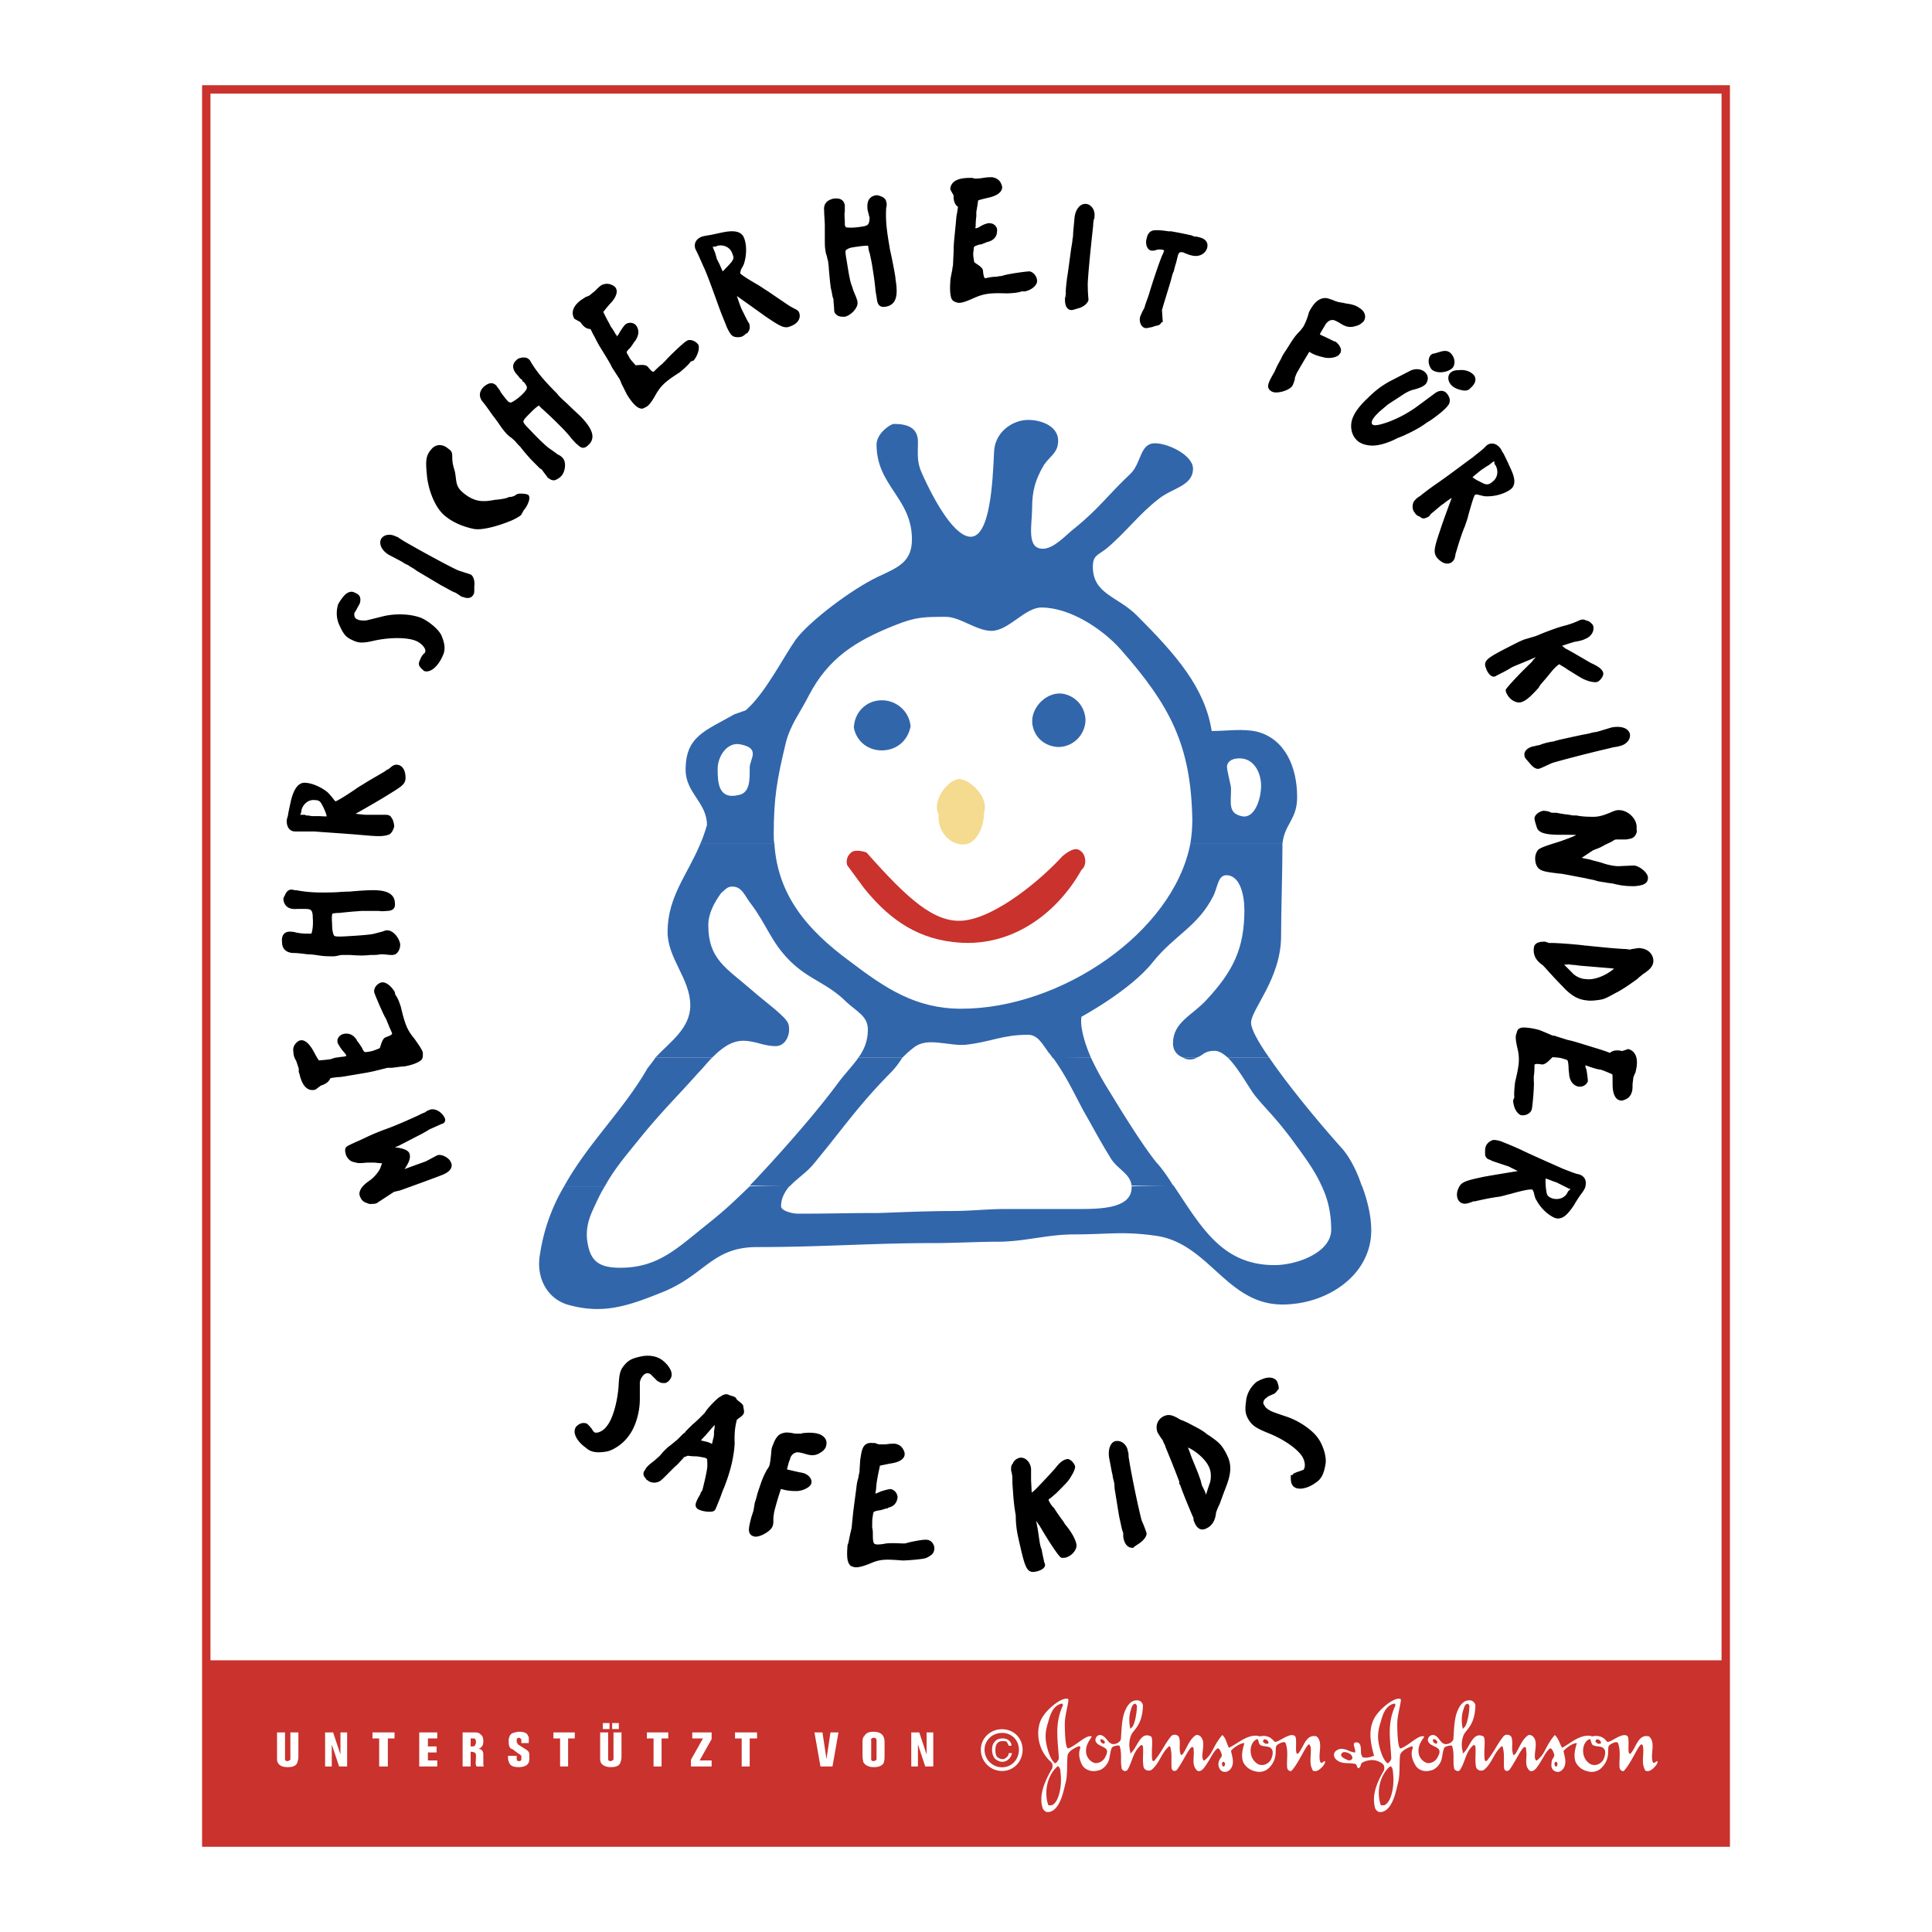 <svg xmlns="http://www.w3.org/2000/svg" width="2500" height="2500" viewBox="0 0 192.756 192.756"><path fill-rule="evenodd" clip-rule="evenodd" fill="#fff" d="M0 0h192.756v192.756H0V0z"/><path d="M20.579 8.504h152.017V184.252H20.161V8.504h.418zm151.179.837H20.998v174.075h150.76V9.341z" fill="#c9322d"/><path fill-rule="evenodd" clip-rule="evenodd" fill="#c9322d" d="M20.779 165.65h151.399v18.25H20.779v-18.25z"/><path d="M28.438 172.844h-.799v2.465c0 .199 0 .398.067.531.133.268.399.467.999.467.732 0 .932-.266.999-.6.066-.199.066-.398.066-.398v-2.465h-.799v2.598c0 .066 0 .199-.133.199-.066.066-.133.066-.133.066-.067 0-.2 0-.267-.133v-2.73zM33.967 172.844v2.197l-.733-2.197h-.799v3.396h.666v-2.197l.733 2.197h.799v-3.396h-.666zM37.164 172.844v.599h.666v2.797h.866v-2.797h.666v-.599h-2.198zM43.625 172.844h-1.798v3.396h1.798v-.599h-.933v-.799h.866v-.6h-.866v-.799h.933v-.599zM46.156 172.844v3.396h.8v-1.465c.133 0 .266 0 .333.066.133 0 .2.133.2.334 0 .465-.067.732 0 .932 0 .066.067.133.067.133h.732c-.067-.066-.067-.133-.067-.332v-.732c0-.268 0-.4-.133-.533-.066-.135-.266-.135-.333-.201.133 0 .2-.066.266-.133.133-.133.2-.266.2-.6 0-.266-.066-.533-.266-.666-.2-.199-.399-.199-.666-.199h-1.133zm.8.599h.266c.067 0 .133 0 .2.066 0 .066.067.133.067.266 0 .066 0 .201-.067.268 0 .133-.133.199-.266.199h-.2v-.799zM52.75 173.908c0-.266.066-.531-.067-.732-.066-.133-.133-.266-.4-.332-.2-.066-.333-.066-.466-.066-.2 0-.467.066-.667.133-.333.133-.333.467-.399.6v.266c0 .334.066.533.199.666.133.066.2.066.267.135l.533.398c.133.066.2.133.267.201v.266c0 .133 0 .266-.267.266-.2 0-.2-.199-.2-.266v-.266h-.866v.199c0 .199.067.398.133.533.133.266.399.398.932.398.466 0 .733-.133.866-.266.2-.201.2-.467.2-.666 0-.4 0-.533-.133-.666s-.266-.201-.266-.201l-.733-.465c0-.066-.067-.066-.067-.135-.066-.066-.066-.133-.066-.199 0-.133 0-.266.066-.266.067-.066.133-.066.133-.066.133 0 .2.066.267.199v.332h.734zM55.215 172.844v.599h.666v2.797h.799v-2.797h.666v-.599h-2.131zM61.076 172.51h.666v-.6h-.666v.6zm-.932 0h.667v-.6h-.667v.6zm.532.334h-.799v2.465c0 .199 0 .398.066.531.133.268.466.467.999.467.733 0 .933-.266.999-.6.066-.199.066-.398.066-.398v-2.465h-.799v2.598c0 .066 0 .199-.133.199-.067.066-.133.066-.133.066-.066 0-.2 0-.267-.133v-2.73h.001zM64.54 172.844v.599h.666v2.797h.799v-2.797h.666v-.599H64.54zM69.069 172.844v.599h1.066l-1.199 2.131v.666H71v-.599h-1.198L71 173.51v-.666h-1.931zM73.332 172.844v.599h.666v2.797h.799v-2.797h.733v-.599h-2.198zM82.057 172.844h-.799l.599 3.396h1.2l.599-3.396h-.799l-.4 2.664-.4-2.664zM88.252 173.908c0-.199 0-.398-.067-.531a.699.699 0 0 0-.2-.334c-.2-.199-.533-.266-.799-.266-.399 0-.732.066-.932.398-.2.201-.2.4-.2.666v1.334c0 .332.066.465.066.598.066.135.2.268.2.268.267.199.533.266.866.266.533 0 .733-.133.933-.332.133-.268.133-.533.133-.799v-1.268zm-.799 1.467c0 .133 0 .266-.133.266-.067.066-.133.066-.133.066-.333 0-.267-.199-.267-.332v-1.732s-.066-.133.067-.199c.066-.066.133-.066.2-.066s.2 0 .267.199v1.798h-.001zM92.448 172.844v2.197l-.733-2.197h-.798v3.396h.666v-2.197l.732 2.197h.799v-3.396h-.666z" fill-rule="evenodd" clip-rule="evenodd" fill="#fff"/><path d="M97.859 174.576c0-.58.234-1.092.613-1.457a2.15 2.15 0 0 1 1.502-.594c.584 0 1.096.221 1.463.588s.588.879.588 1.463c0 .586-.225 1.117-.594 1.502a2.008 2.008 0 0 1-1.457.613c-.584 0-1.113-.238-1.496-.621s-.619-.912-.619-1.494zm.87-1.191c-.309.299-.5.715-.5 1.191 0 .48.195.918.512 1.234s.752.512 1.234.512c.477 0 .893-.191 1.191-.5.305-.316.49-.758.49-1.246 0-.482-.18-.904-.48-1.203a1.676 1.676 0 0 0-1.201-.479c-.489.001-.93.184-1.246.491z" fill="#fff"/><path d="M100.641 173.643a.61.61 0 0 1 .268.533h-.268c-.066-.199-.133-.268-.199-.4-.133-.066-.268-.066-.4-.066-.266 0-.398.066-.533.199-.133.135-.199.4-.199.734 0 .266.066.465.133.6a.85.85 0 0 0 .6.266c.201 0 .334-.133.467-.266a.514.514 0 0 0 .133-.334h.334c-.066.199-.135.4-.268.533-.199.199-.398.332-.732.332-.266 0-.467-.133-.666-.266-.199-.199-.332-.533-.332-.932 0-.334.066-.6.266-.801.199-.266.467-.332.799-.332.265 0 .464.067.597.2zM139.539 177.639c-.199.799-.332 1.533-.666 2.199-.266.533-.732 1.064-1.332.932a.793.793 0 0 1-.332-.332c-.4-1.334.199-2.664.865-3.797.066-.268.066-.467-.133-.666-.6-.467-1.332-.467-1.998-.135-.201.068-.133.4-.334.533-.066.066-.066.066-.133 0-.133-.066-.066-.398-.332-.398-.6-.135-1.268.066-1.799-.4-.268-.199-.4-.666 0-.932.199-.135.398-.201.732-.135.398.068.732.334 1.133.334.066-.4-.467-1.066.199-1 .467.066.332.801.4 1.199.066.066.066.201.133.268.398.133.732 0 1.131-.133 0 0 .068-.068 0-.068-.332-1.199-.598-2.531.068-3.729.531-.934 2.064-2.133 2.598-1.865.133.133-.334 1.531-.334 2.465 0 .998.066 2.463.334 2.463.799-.266 1.797-1.398 2.33-1.199.133.068-.666.666-.533 1.666.068.467.467.932.934 1 .398 0 .732-.201.932-.533.133-.268.334-.6.133-.867-.332-.332-.865-.332-1.064-.799a.507.507 0 0 1 .6-.6c.465.133.6.732.998.867.334.133.867-.135.934-.467.066-.865.066-1.6.266-2.398.199-.666.6-1.531 1.398-1.465.268 0 .533.266.533.533-.066 2.064-.998 2.396-1.199 2.996-.199.533-.199 1.066-.066 1.6 0 .066 0 .199.066.133.666-.6.934-2.197 1.998-1.666.268.201 0 1.6.135 2.332.066.266.266.066.332-.066.6-.732.934-1.531 1.533-2.266.199-.266.664-.199.799.068.199.598-.066 1.197.199 1.797.066 0 .133-.066.199-.133.4-.6.6-1.332 1.199-1.799.133-.133.334-.066.467 0 .6.467.266 1.332.266 2.066 0 .133.066.465.201.398.865-.666.799-1.332 1.73-2.465 0 0 .066-.133.135 0 .332.334.465.934.664 1.199.867-.467 1.666-1.266 2.732-1.199.133 0 .199.066.266.066.533-.133 1.133 0 1.465.533h.201c.533-.199 1.332-.865 1.797-.6.334.135 0 1.666.268 1.799 0 0 .133 0 .133-.066.533-.6.732-1.932 1.799-1.666.732.6.066 1.865.4 2.598.133.135.332-.133.398-.133.268.066-.398.934-.865 1-.133 0-.334 0-.334-.133-.398-.734-.066-1.533-.199-2.332 0-.066-.066-.199-.133-.199-.268-.066-1 1.797-1.732 2.598-.066.133-.4.066-.467-.268-.066-.799.135-1.598-.133-2.396-.066-.4-.865.066-.932.199-.201.332.199 1.266-.732 2.197a1.37 1.37 0 0 1-1.133.4c-.6-.066-1.199-.4-1.465-1-.201-.598-.068-1.197.133-1.865-.533 0-1.332.734-1.332.801.066.398.332 1.064.066 1.598-.133.268-.4.533-.732.467-.4-.066-.6-.4-.533-.799 0-.6.332-.6.266-.934-.066-.266-.266-.666-.398-.6-.4.201-.801 1.199-1.266 1.799-.201.334-.6.666-.867.334-.465-.533-.133-1.266-.266-1.932 0-.135 0-.334-.133-.334-.268-.066-.934 1.465-1.533 2.266-.199.199-.465.133-.531-.135-.066-.732.066-1.398-.135-2.131 0-.066-.133-.133-.199 0-.732.666-.865 1.6-1.666 2.266-.199.133-.664.133-.799-.268-.133-.666 0-1.398-.066-2.064-.066-.133-.133-.199-.266-.066-.732.666-.732 1.598-1.266 2.398-.133.266-.6.066-.6-.201-.133-.732.066-1.398-.201-2.197 0-.066-.732 0-.799.266-.199.533-.133 1-.398 1.467-.201.332-.533.666-.934.732-.666.199-1.332-.066-1.598-.666-.268-.467-.4-1-.201-1.533.068-.133-.066-.266-.133-.199-.533.199-1.133.533-1.133 1-.067.865 0 1.598-.133 2.397zm18.916-1.799c.4.4 1.066.334 1.467-.199.133-.199.398-.932.066-1.199-.199-.266-.666-.133-1.066-.332-.199-.133-.199-.666-.332-.6-.799.332-.867 1.732-.135 2.33zm1-1.863c.133 0 .334 0 .266-.135 0-.199-.332-.398-.465-.266-.201.199.066.332.199.401zm-20.648 1.464c-.066-1.732-.467-3.396.4-5.262.066-.066-.066-.268-.133-.201-.867.201-1.133 1.133-1.332 1.865-.268.801-.334 1.533-.135 2.332.135.6.4 1.398.801 1.732.133.068.399-.333.399-.466zm-.067 3.864c.334-.934.334-1.865.199-2.799-.066-.133-.133-.332-.266-.266-1.066.934-1.332 2.598-.932 3.797 0 .133.266.066.398.066.336-.199.468-.466.601-.798zm4.53-5.328c.066 0 .133-.068.133-.201-.066-.133-.133-.199-.332-.266-.133 0-.133.199-.066.266.065.132.132.132.265.201zm2.863-1.666c.268-.332.467-1.465.467-2.064 0-.066-.066-.268-.199-.268-.268.068-.334.4-.4.6-.199.6-.199 1.266-.066 1.865-.001.132.198-.2.198-.133zm9.26 3.664c0-.066-.066-.201-.199-.201-.135.066-.135.334 0 .467.132.066.199-.134.199-.266zm-20.715-1c-.268-.133-.732-.332-.867.066-.066.201.268.4.467.467.199.133.467.199.6 0 .132-.133-.001-.401-.2-.533zM104.838 175.773c-1.4-1.266-1.533-3.264-.867-4.395.533-.934 2.064-2.133 2.598-1.865.133.133-.332 1.531-.332 2.465 0 .998.066 2.463.332 2.463.801-.266 1.799-1.398 2.332-1.199.133.068-.666.666-.533 1.666.066.467.467.932.934 1 .398 0 .732-.201.932-.533.133-.268.334-.6.133-.867-.332-.332-.865-.332-1.064-.799-.068-.332.199-.666.531-.6.533.133.666.732 1.066.867.334.133.865-.135.932-.467.068-.865.068-1.6.268-2.398.199-.666.6-1.531 1.398-1.465.266 0 .533.266.533.533-.066 2.064-1 2.396-1.199 2.996-.199.533-.199 1.066-.066 1.6 0 .066 0 .199.066.133.666-.6.932-2.197 1.998-1.666.266.201 0 1.6.133 2.332.066.266.268.066.334-.066.6-.732.932-1.531 1.531-2.266.201-.266.666-.199.799.068.201.598-.066 1.197.201 1.797.066 0 .133-.066.199-.133.4-.6.6-1.332 1.199-1.799.133-.133.332-.066.467 0 .598.467.266 1.332.266 2.066 0 .133.066.465.199.398.867-.666.801-1.332 1.732-2.465 0 0 .066-.133.133 0 .334.334.4.934.6 1.199.934-.467 1.732-1.266 2.797-1.199.066 0 .201.066.268.066.533-.133 1.066 0 1.465.533h.199c.533-.199 1.332-.865 1.799-.6.334.135 0 1.666.268 1.799 0 0 .133 0 .133-.066.533-.6.732-1.932 1.799-1.666.732.6.066 1.865.398 2.598.133.135.334-.133.4-.133.266.066-.4.934-.867 1-.133 0-.332 0-.332-.133-.4-.734-.066-1.533-.199-2.332-.066-.066-.066-.199-.133-.199-.268-.066-1 1.797-1.732 2.598-.066.133-.4.066-.467-.268-.066-.799.133-1.598-.133-2.396-.066-.4-.865.066-.934.199-.199.332.201 1.266-.732 2.197-.199.201-.6.467-1.133.4-.598-.066-1.197-.4-1.465-1-.199-.598-.066-1.197.135-1.865-.533 0-1.4.734-1.334.801.068.398.334 1.064.068 1.598-.135.268-.4.533-.801.467-.332-.066-.531-.4-.531-.799.066-.6.398-.6.332-.934-.066-.266-.266-.666-.4-.6-.398.201-.799 1.199-1.266 1.799-.199.334-.598.666-.865.334-.467-.533-.199-1.266-.266-1.932 0-.135 0-.334-.133-.334-.268-.066-.934 1.465-1.533 2.266-.199.199-.467.133-.533-.135-.066-.732.066-1.398-.133-2.131 0-.066-.133-.133-.199 0-.732.666-.867 1.6-1.666 2.266-.199.133-.666.133-.799-.268-.133-.666 0-1.398-.066-2.064-.066-.133-.133-.199-.268-.066-.732.666-.799 1.598-1.266 2.398-.199.266-.598.066-.598-.201-.135-.732.066-1.398-.201-2.197-.066-.066-.732 0-.799.266-.199.533-.133 1-.4 1.467-.199.332-.531.666-.932.732-.666.199-1.398-.066-1.666-.666-.199-.467-.332-1-.133-1.533a.146.146 0 0 0-.199-.199c-.467.199-1.066.533-1.066 1-.066.865 0 1.598-.133 2.396-.199.799-.334 1.533-.666 2.199-.266.533-.732 1.064-1.332.932a.81.81 0 0 1-.334-.332c-.465-1.334.268-2.865.934-3.998.064-.264.064-.463-.135-.665zm20.447.067c.4.4 1.066.334 1.467-.199.133-.199.398-.932.066-1.199-.201-.266-.666-.133-1.066-.332-.199-.133-.199-.666-.334-.6-.799.332-.865 1.732-.133 2.33zm1-1.863c.133 0 .332 0 .266-.135 0-.199-.332-.398-.467-.266-.199.199.068.332.201.401zm-20.648 1.464c-.066-1.732-.467-3.396.398-5.262.068-.066-.066-.268-.133-.201-.865.201-1.131 1.133-1.332 1.865-.266.801-.332 1.533-.133 2.332.133.6.4 1.398.799 1.732.135.068.401-.333.401-.466zm-.067 3.864c.332-.934.332-1.865.199-2.799-.066-.133-.133-.332-.266-.266-1.066.934-1.332 2.598-.934 3.797 0 .133.268.066.4.066.334-.199.469-.466.601-.798zm4.53-5.328c.066 0 .133-.068.133-.201-.066-.133-.199-.199-.334-.266-.133 0-.133.199-.066.266.065.132.134.132.267.201zm2.863-1.666c.268-.332.467-1.465.467-2.064 0-.066-.066-.268-.199-.268-.268.068-.334.4-.4.6-.199.6-.199 1.266-.066 1.865-.001.132.198-.2.198-.133zm9.26 3.664c0-.066-.068-.201-.201-.201-.133.066-.133.334 0 .467.132.066.201-.134.201-.266z" fill-rule="evenodd" clip-rule="evenodd" fill="#fff"/><path d="M66.005 135.943c-.467-.4-1.199-.533-1.932-.4-.933.201-1.199.334-1.599.799-.4.467-.467.801-.533 2.066-.133 1.598-.599 3.264-1.199 3.996-.466.666-1.266.932-1.599.666a1.452 1.452 0 0 1-.266-.334c-.133-.199-.267-.332-.4-.465-.067-.066-.2-.066-.267-.066-.2 0-.399.133-.533.266-.333.398.066 1.199.933 1.799.399.398.999.465 1.798.332.599-.066 1.598-.732 2.065-1.398.666-.799 1.132-2.264 1.132-3.598v-1.73c.067-.334.2-.6.4-.801a.753.753 0 0 1 1.066-.133l.599.6c.067.066.4.268.533.201.134.066.333-.068.467-.268.133-.199.133-.332.066-.6-.132-.332-.398-.666-.731-.932zM78.328 146.4c.133-.533.199-.732.266-.865.067-.4.4-.732.666-.801.2-.133.6-.066 1.266.135.466.133.799.133 1.199-.135.267-.133.467-.398.467-.531.133-.4-.067-.734-.6-.934a3.867 3.867 0 0 0-1.332-.066c-.2 0-.067 0-.267.066h-.466c-.133 0-.267 0-.533-.066-.467-.066-.6-.066-.799 0-.4.066-.666.467-.866 1.066a1.224 1.224 0 0 0-.134.465c-.066.801-.133 1.266-.199 1.533-.067.133-.134.332-.267.465-.4.734-.467.934-.933 2.332-.133.533-.2.732-.267.934l-.133.799-.2.6c-.333 1.266-.333 1.531.067 1.664.399.135 1.465-.465 1.598-.865.067-.133.067-.334.067-.6 0-.133 0-.266.067-.666 0-.133.399-1.598.732-2.531 0-.066.066-.133.267-.066.466.133.799.199 1.465.199.533 0 1.199-.332 1.266-.6.067-.266-.2-.6-.599-.732-.067 0-.2-.066-.333-.066-1.199-.266-1.398-.332-1.465-.332-.133 0-.133-.068-.066-.268l.066-.134zM87.053 144.203c-.599-.068-.799.199-.932 1.064l-.066.4c-.067.998-.067.998-.067 1.133 0 .133-.066.266-.133.732-.066.199-.133.398-.2 1.064-.267 2-.267 2-.333 2.598l-.133 1.332c-.066.201-.066.334-.133.533-.2 1-.2 1-.266 1.133-.067.799-.067 1.465.133 1.732.067.133.133.133.333.199.267.066.8-.066 1.599-.4.933-.398 1.532-.398 3.197-.266.466 0 2.198-.133 2.331-.266l.133-.068c.333-.199.4-.266.466-.531.066-.334-.2-.734-.533-.734-.2-.066-1.599.201-1.999.334-.133.066-.933 0-1.198 0-.4 0-.733 0-1 .066-.4.066-.6.066-.799.066-.466-.066-.6-.266-.6-1.131 0-.334 0-.533-.066-.734 0-.799 0-.865.066-1.266.066-.533.133-.598.799-.732.133 0 .333-.066.733-.199h.066l.066-.066c.467-.066.733-.334.8-.799a.64.64 0 0 0-.466-.6c-.133 0-.667.133-1 .266-.266.133-.466.199-.6.199-.133-.066-.2-.133-.133-.199v-.199c.066-.201.066-.6.133-1.066l.067-.398c.067-.4.267-1.266.267-1.334.066-.066.533-.133 1.132-.266.999-.133 1.465-.467 1.266-.932-.134-.334-.333-.533-.732-.6-.267 0-.4 0-.866.066h-.733c-.066 0-.2-.066-.4-.133h-.199v.002zM103.105 151.396c-.066-.4-.066-.533 0-.533 0-.066.133.066.199.266.066.133.066.201.268.467.066.133.066.066.133.199.066.135.199.268.266.4.934 1.598 1.799 2.863 1.998 2.998h.201c.531-.068 1.064-.666.998-1.066s-.398-1.066-.998-1.799c-.066-.066-.066-.066-.268-.398-.398-.533-.398-.533-.932-1.332a2.648 2.648 0 0 1-.6-.934c0-.133.066-.199.199-.332.066 0 .201-.135.666-.533 1.133-1.133 1.199-1.199 1.533-1.799.133-.199.266-.533.266-.666-.066-.199-.334-.533-.533-.533-.332.066-.6.266-1.064.865a66.275 66.275 0 0 1-1.932 2.066c-.268.266-.533.465-.666.465 0 0-.066-.066-.135-.066 0-.398-.066-1.332-.066-1.531v-1.066c-.066-.533-.465-.932-.865-.865-.199.066-.334.133-.467.332v.066c-.199.201-.199.268-.199.6.133.533.133.6.133 1.332.066.801.066 1.199.199 2.332l.135.865c0 .666.066 1.133.066 1.133.066.6.199 1.133.398 1.998.467 2.064.666 2.332 1.133 2.266s.865-.268.865-.467c0 0 0-.066-.066-.133-.066-.4-.199-.867-.266-1.332-.199-.467-.199-.801-.4-2.064l-.199-1.066v-.135zM112.297 153.262c.066.598.334.932.666.932.066-.066.066-.066.666-.467.334-.266.533-.531.533-.732-.066-.199-.199-.6-.467-1.199-.133-.398-.865-3.662-1.266-6.061 0-.133-.066-.199-.066-.666 0-.066-.066-.199-.066-.266-.066-.467-.467-.867-.932-.801-.4.066-.6.732-.467 1.465l.266 1.4c.068.199.068.398.135.666.066.199.133.531.133.932.398 2.465.398 2.465.467 2.865.133.531.199.998.332 1.398a.667.667 0 0 1 .066.266v.268zM117.893 147.865c.266.867 1.066 2.732 1.199 3.064.066.133.133.332.199.4 0 .066 0 .133.066.199-.066.066-.066.066 0 .199.199.533.467.732.799.6.533-.199.867-.666.934-1.398 0-.066.133-.467.398-1 .068-.199.334-.932.666-1.797.4-1.066.467-1.799.201-2.531-.133-.334-.4-.867-.666-1.199-.268-.334-.533-.533-1.199-1l-.133-.066c-.533-.467-1-.666-1.998-1.199-.334-.133-.4-.199-.668-.266-.732-.467-1.064-.533-1.398-.4-.531.201-.799.734-.6 1.332.135.201.135.268.533.801 0 .066.066.199.268.6v.066c.465 1.131.932 2.264 1.398 3.529v.066h.001zm.265-3.73v-.066c.066 0 .334.066.732.268.934.533 1.732 1.332 1.998 2.064.201.467.201 1.266 0 1.732l-.199.6c0 .066 0 .066-.066.199-.066.332-.199.6-.266.732v.066c-.068 0-.068 0-.068-.066-.066-.133-.066-.266-.066-.266-.066-.066-.133-.268-.266-.6-.066-.135-.133-.268-.266-.533l-.135-.533-.265-.732-.6-1.465-.266-.732-.267-.668zM125.484 138.074c-.465.4-.865 1-.932 1.732-.133.932-.066 1.266.268 1.799.332.465.598.666 1.73 1.131 1.533.6 2.932 1.533 3.531 2.398.398.6.465 1.398.066 1.732-.066 0-.199.066-.4.133a4.794 4.794 0 0 0-.533.199c-.066.066-.133.201-.199.201 0 .199 0 .465.133.664.268.4 1.199.268 1.998-.332.533-.332.732-.865.867-1.666.133-.6-.201-1.73-.666-2.396-.533-.801-1.865-1.732-3.131-2.133-1-.332-1.533-.531-1.6-.598-.266-.135-.533-.334-.666-.6-.266-.334-.133-.801.268-1.066 0-.066 0-.066.732-.4.133 0 .332-.332.398-.398 0-.133-.066-.334-.133-.533-.133-.199-.332-.268-.6-.268-.33.001-.797.202-1.131.401zM66.671 146.666l.533-.531c.266-.201.466-.467.666-.668.133-.133.2-.266.333-.332.133 0 .333-.133.4-.133.466.066.732.066.799.066h.133c.466.066.799.133.999.199.267.133.267.334.267 1 0 .332-.2 1.266-.466 2.33-.066.201-.066.268-.2.4l-.066.199-.2.334c-.267.533-.333.732-.067.865.399.201 1.199.266 1.332.133 0-.066.067-.066.067-.133l.066-.133c.267-.666.333-.799.666-1.732l.067-.132c.667-1.666.999-3.131 1.066-4.396-.067-1.531.2-2.197.2-2.33 0-.268.733-.533.733-.801 0-.266-.067-.332-.067-.531 0-.135-.666-.533-.666-.668 0-.133-.466-.199-.599-.266-.2-.133-.4-.066-.667.133l-.133.066c-.333.268-.933.867-1.266 1.334-.067.133-.2.266-.333.398-.533.533-.6.6-1.066 1-.066.066-.133.199-.2.199l-.133.133-.266.268-.134.199-.133.066-.2.199-.266.268-.133.133-.732.6c-.2.133-.333.266-.666.6l-.4.465c-.267.201-.267.268-.799.668-.333.266-.466.398-.6.666-.133.133-.133.266-.066.398.066.066.2.268.2.268.133.066.133.066.2.133.133.066.4.133.6.066.267-.066.333-.133.799-.6l.133-.133.265-.267zm4.396-2.264c-.133-.133-.133-.133-.266-.199-.267-.135-.4-.135-.932-.268-.134 0-.2-.066-.267-.066 0-.133.2-.4.599-.799.466-.533.799-.934 1.066-1.199.066-.133.133-.199.133-.199.133.066.133.332.133.732l-.067.465c0 .334 0 .4-.066.668-.067.199-.067.332-.133.531l-.066.201v.133h-.134zM44.025 111.898c.133 0 .2-.135.133-.268-.266-.533-.866-.865-1.266-.666-.133.066-.2.066-.333.201a6.42 6.42 0 0 0-.732.332c-.866.4-2.531 1.133-3.331 1.398-1.399.533-1.598.666-2.464 1.066-.466.199-1.199.533-1.266.6-.133.066-.133.266 0 .666.2.332.333.465.799.533.133.066.4.066 1.066 0h.732c.6.066.666.066.799.066.2-.066.267-.066.333.066 0 0-.066.133-.133.199-.066.133-.133.334-.2.533-.2.467-.733 1.066-1.132 1.332-.466.332-.599.467-.799.732-.134.268-.2.4-.067.666.133.334.333.4.733.533.133 0 .532 0 .599-.066l1.732-1.133c.066 0 .267-.066.599-.133.2-.066 4.063-1.465 4.33-1.6.6-.266.8-.598.6-.932-.133-.334-.799-.666-1.065-.533l-1.133.6c-2.064.732-2.531.934-2.531.934h-.133c-.067-.068.066-.268.2-.4.466-.666.666-1.133.533-1.465-.066-.201-.533-.4-1.332-.467h-.333c-.333.066-.533 0-.6-.066l.133-.133h.067c.399-.133.866-.268 1.132-.4.666-.332 1.932-1 2.331-1.199.333-.199.599-.332.666-.398l1.333-.598zM30.57 93.381c-.333 0-.933-.067-1.132-.133-.266-.066-.466-.066-.533-.066-.399 0-.6.266-.533.799 0 .533.266.8.799.866.533 0 .999.066 1.532.133.4 0 .799.066 1.266.133.466.067.866.067 1.199.067.133 0 .267 0 .533-.067.267-.066.333-.066.466-.066h.799c.799.066 1.466.066 1.932 0 .532 0 .732 0 .999-.066h.333c.133 0 .6.066.866.066.2 0 .333-.066.4-.2.133-.133.2-.399.2-.6-.067-.533-.6-1.199-1.066-1.199-.133 0-.267.067-.466.134-.333.066-.666.2-1.132.266-.466.067-1.332.133-2.531.2s-1.332 0-1.465-.399c-.067-.2-.133-.533-.133-1.065-.067-.933 0-1.266.266-1.266.267-.067.6-.067.667-.067 1.265-.133 1.332-.133 2.264-.2h1.732c.267.066.733 0 .733 0 .466 0 .666-.133.6-.533 0-.799-.733-1.132-2.332-1.065-.266 0-1.266.066-1.932.133-.666 0-1.265.067-1.399.067-1.865.066-2.864 0-3.93-.2-.267 0-.399-.066-.466-.066-.2 0-.267.066-.399.267-.133.333-.2.333-.2.466.066.533.399.799 1.132.732h.667c.133 0 .533 0 .666.067.333.133.466.4.466 1.066.066.799-.066 1.532-.2 1.731-.067.067-.133.067-.2.067h-.468v-.002zM33.967 60.343c-.2.6-.2 1.332.133 1.999.399.866.6 1.066 1.199 1.332.533.267.933.267 2.064 0 1.599-.333 3.331-.333 4.263.067.733.333 1.199.999.999 1.398 0 .133-.133.2-.266.333-.134.2-.2.333-.267.533-.067.066-.067.2-.067.266.067.2.267.333.4.466.466.133 1.132-.466 1.532-1.399.267-.533.2-1.065-.133-1.865-.267-.533-1.132-1.266-1.865-1.599-1-.399-2.531-.466-3.797-.133-1.066.266-1.598.4-1.665.4-.4 0-.666 0-.933-.134-.4-.133-.533-.599-.4-.999.067-.067.067-.067.467-.799.066-.067.133-.4.066-.533 0-.133-.2-.267-.399-.333-.2-.133-.4-.066-.6.066-.265.202-.531.601-.731.934zM45.89 59.145c.533.333.999.4 1.132.066.066-.066.066-.066.066-.732.067-.466-.066-.799-.2-.933-.133-.066-.599-.2-1.199-.4-.399-.133-3.397-1.731-5.462-2.931-.133-.066-.2-.133-.533-.333a.51.51 0 0 0-.267-.133c-.466-.267-.999-.2-1.199.133-.2.4.133 1 .799 1.333l1.265.666c.133.133.333.2.6.333.133.133.466.266.799.533 2.131 1.266 2.131 1.266 2.464 1.466.533.266.933.533 1.266.666.2.067.267.133.267.133l.202.133zM50.353 40.028c-.2-.267-.6-.733-.667-.933-.133-.2-.266-.333-.333-.466-.266-.266-.533-.2-.933.133-.399.4-.399.799-.066 1.199s.6.8.933 1.266c.2.267.466.6.732.999.267.4.533.733.733.933.066.066.199.2.399.333.267.2.267.267.4.333.133.2.333.4.533.6.466.6.933 1.132 1.266 1.465l.666.666c.133.067.133.067.2.133l.067.066c.066.134.399.533.533.733.2.133.267.2.466.2.2-.066.4-.2.533-.333.333-.333.467-1.199.134-1.532-.067-.066-.2-.2-.4-.266-.267-.2-.533-.4-.933-.666-.333-.266-1-.866-1.865-1.798-.8-.8-.866-.933-.667-1.332.133-.2.333-.4.733-.8.666-.666.999-.866 1.132-.666.134.2.4.4.467.467.933.866.999.933 1.665 1.598.267.267.666.666 1.132 1.266.2.2.466.533.533.533.333.333.466.4.8.067.599-.533.399-1.266-.733-2.464-.2-.2-.933-.866-1.399-1.333-.533-.466-.933-.866-.999-.999-1.332-1.332-1.932-2.065-2.531-2.997-.133-.2-.2-.4-.266-.4-.133-.133-.2-.133-.466-.133-.333.066-.333.066-.466.2-.4.333-.333.732.2 1.265.133.2.2.267.333.333.066.067.133.133.133.2.133.066.333.399.4.533.133.333 0 .6-.467 1.065-.533.533-1.199.933-1.398.933-.066.067-.2 0-.2-.066-.067 0-.067-.067-.133-.133l-.201-.202zM58.345 29.971c-.466.266-1.266.933-.866 1.665l.599.333c.533.866.933.533 1 .666l.333.667c.133.2.2.399.533.999 1.065 1.732 1.065 1.732 1.332 2.265l.732 1.132c.067.133.133.267.2.467l.533 1.065c.4.666.866 1.199 1.132 1.266.133.066.2.066.4-.067.266-.066.599-.533.999-1.265.533-.866.932-1.266 2.398-2.198.333-.267.999-.866 1.065-1.065l.333-.134c.4-.533.466-1.065.4-1.266-.2-.266-.666-.466-.866-.266-.2.066-1.732 1.532-1.999 1.865l-.4.399c-.266.2-.533.466-.732.666-.267.267-.466.267-.999-.4-.2-.266-1.132 0-1.199-.133-.533-.6-.6-.666-.799-1.066-.267-.399-.267-.533.199-.999.134-.133.2-.267.467-.666v-.066h.066c.267-.4.333-.799.133-1.132-.133-.267-.466-.333-.733-.2-.133.067-.399.466-.6.8-.133.266-.266.399-.399.466-.066.067-.2.067-.266 0 0-.066-.067-.133-.067-.2a5.06 5.06 0 0 0-.533-.866l-.2-.4c-.2-.333-.6-1.132-.6-1.199s.333-.466.732-.933c.667-.666.8-1.266.4-1.466-.333-.2-.6-.2-.933-.066-.2.133-.333.267-.666.6-.267.2-.466.399-.599.466 0 0-.133.067-.333.133l-.197.133zM84.056 22.244c0-.333-.067-.999 0-1.132v-.6c-.067-.399-.333-.533-.866-.466-.533.133-.799.4-.733.933 0 .533.067 1.066.067 1.599v1.199c0 .533 0 .933.066 1.199 0 .133.066.333.133.533.066.333.066.333.133.533 0 .2.066.466.066.733.066.799.133 1.465.2 1.931.133.533.133.733.2.933.067.134.067.2.067.267v.067c0 .2.067.666.067.933 0 .2.066.266.266.399.133.066.399.066.533.066.533-.133 1.132-.799 1.066-1.199 0-.133-.067-.267-.133-.466-.133-.333-.267-.6-.399-1.066-.2-.466-.333-1.265-.533-2.531-.2-1.132-.2-1.265.2-1.465.2-.133.533-.2 1.066-.267.933-.133 1.266-.133 1.332.066 0 .267.066.6.133.733.266 1.199.266 1.332.4 2.198.066.399.133.932.2 1.665.066.333.133.799.133.799.066.466.2.6.6.533.866-.133 1.065-.866.799-2.464 0-.267-.2-1.266-.333-1.932-.133-.666-.267-1.199-.267-1.332-.333-1.865-.399-2.864-.333-3.93.067-.266.067-.399 0-.533 0-.133-.066-.2-.266-.333-.333-.133-.333-.133-.533-.133-.533.133-.667.466-.6 1.198.066.2.066.333.133.467 0 .066 0 .133.067.2 0 .133 0 .6-.067.666-.066.333-.333.533-.932.599-.799.133-1.532.133-1.798 0 0 0-.067-.133-.067-.199 0 0-.066-.067-.066-.133v-.268h-.001zM106.502 29.637c-.066.6.066 1.066.4 1.066.066 0 .066 0 .732-.2.4-.133.666-.399.732-.6 0-.133-.066-.6-.066-1.266-.066-.399.266-3.729.533-6.127 0-.133 0-.2.066-.667.066-.066.066-.2.066-.266.066-.466-.199-.933-.6-1-.467-.066-.865.467-.932 1.199l-.135 1.465c0 .133 0 .4-.066.666 0 .2-.066.533-.133.933-.332 2.464-.332 2.464-.4 2.864-.066.533-.133 1.065-.133 1.398v.333l-.064.202zM117.293 25.441c.133-.466.398-.6.865-.466.066 0 .133.066.133.066.533.2.533.2.6.2.6.2 1.199-.067 1.332-.6.066-.333-.066-.6-.598-.733-.068 0-.201-.066-.268-.066-.133 0-.266 0-.533-.133-1.199-.267-1.664-.333-1.998-.4h-.265c-.799-.133-1.398-.133-1.533-.066-.199.066-.332.266-.398.6-.133.399 0 .866.266.933.066 0 .334 0 .4-.067.199-.066.6-.066.799 0 .199.067.334.2.268.4-.068.133-.068.2-.135.333-.133.2-.865 2.265-1.398 4.063l-.332.933c-.068.2-.068.333-.201.533a6.42 6.42 0 0 0-.332.732c-.066.333.066.733.332.799.133 0 .201 0 .4-.066.133 0 .332-.066.467-.133.398-.067.398-.067.531-.267v-.133h.068l-.068-.999s.068-.2.135-.466l.732-2.398c.199-.733.199-.799.332-1.066.135-.6.268-.933.268-.999l.131-.534zM131.547 33.101c.266-.466.4-.666.467-.799.199-.333.531-.6.865-.6.199-.066.6.133 1.133.466.465.267.799.267 1.199.133.332-.067.531-.267.666-.4.199-.333.066-.732-.4-.999-.266-.2-.666-.333-1.266-.4-.199-.066-.133 0-.266-.066-.135 0-.334-.067-.467-.067-.133-.066-.266-.066-.533-.2-.4-.133-.533-.2-.732-.2-.4 0-.799.266-1.133.799-.133.2-.199.333-.266.466-.199.733-.4 1.133-.533 1.399-.066.133-.199.267-.332.466-.6.6-.668.733-1.467 1.998-.332.466-.398.666-.465.8l-.4.732-.268.6c-.666 1.132-.732 1.398-.398 1.599.332.266 1.531-.067 1.799-.466.066-.133.133-.333.199-.533 0-.2.066-.333.199-.666.066-.133.801-1.399 1.332-2.265.066-.066.135-.066.268 0 .398.267.799.4 1.398.533.467.133 1.199 0 1.332-.266.199-.2 0-.6-.334-.866-.066 0-.199-.066-.332-.133-1.066-.532-1.332-.599-1.332-.666-.133-.067-.133-.133 0-.267l.067-.132zM138.34 40.162l1.332-.866c.467-.333 1-.599 1.4-.666.465-.133.799-.266.998-.466.199-.267.199-.6 0-.8-.266-.333-.865-.399-1.332-.133l-2.064 1.065c-.799.466-1.332.866-2.064 1.599-.934.866-1.398 1.599-1.533 2.198-.133.666.068 1.266.4 1.599.266.333.865.533 1.465.533.533 0 1.266-.2 1.998-.533l.4-.2c.6-.2 2.131-.933 2.797-1.465l.533-.333c.467-.333 1-.733 1.332-1.066.334-.333.4-.466.4-.599.066-.2-.133-.533-.268-.666-.199-.2-.531-.2-.932.133l-1.531 1.132a12.256 12.256 0 0 1-3.197 1.732c-1 .333-1.467.4-1.732.133-.266-.333-.066-.799.467-1.332l.266-.267.865-.732zm4.797-4.663c-.133 0-.199.066-.199.066-.268.267-.201.799.066 1.132.398.333 1.266.267 1.73-.133a.513.513 0 0 0 .133-.333c.068-.2-.066-.6-.266-.8-.199-.2-.398-.266-.998-.066l-.466.134zm3.73 2.065c-.334-.333-.801-.467-1.332-.4-.334 0-.533.067-.668.2-.199.2-.199.6.135.933.199.2.533.333.865.4.266.066.533.066.666-.133.467-.4.533-.734.334-1zM153.527 65.206c.266-.133.467-.2.467-.133.066 0-.066.133-.268.266-.066.067-.133.133-.332.4l-.135.133c-.133.133-.199.266-.332.399-1.332 1.266-2.332 2.398-2.465 2.598 0 .067 0 .133.066.2.201.533.867.933 1.266.733.4-.133.934-.666 1.533-1.332.066-.133.066-.133.266-.4.467-.533.467-.533 1.066-1.265.332-.4.666-.667.799-.733s.199-.066.332.066c.066.067.268.133.734.467 1.398.865 1.465.932 2.064 1.132.266.066.6.133.732.066.199-.133.467-.466.398-.666-.133-.267-.398-.466-1.131-.799-1.6-.933-2.398-1.399-2.465-1.399-.268-.2-.533-.4-.6-.533 0 0 0-.066.066-.133.4-.133 1.199-.4 1.465-.466.4-.066.734-.133 1-.267.533-.2.799-.666.666-1.065-.133-.133-.199-.267-.467-.333h-.066c-.199-.134-.332-.134-.6 0-.467.2-.6.266-1.266.466-.799.2-1.131.333-2.197.733l-.799.333c-.666.2-1.133.333-1.133.333-.533.2-1 .466-1.799.866-1.932 1-2.131 1.199-1.932 1.666.133.466.467.799.6.732.066 0 .133-.066.133-.066.4-.2.801-.399 1.266-.666.4-.267.666-.333 1.932-.866l.934-.4.202-.067zM153.193 74.664c-.598.067-.932.4-.865.667 0 .133 0 .133.467.666.266.333.533.533.732.466s.6-.267 1.199-.533c.332-.133 3.596-.999 5.928-1.531.199-.067.266-.067.666-.134.066 0 .199-.066.266-.066.533-.133.867-.533.801-.933-.135-.466-.801-.599-1.533-.466l-1.332.4c-.199.066-.398.066-.666.133-.199.066-.533.133-.932.2-2.465.533-2.465.533-2.865.666-.533.066-.998.2-1.332.333-.199.067-.266.067-.332.067l-.202.065zM163.053 82.724v-.134c.066-.732-.734-1.532-1.533-1.532-.266 0-.398.066-.865.266-.666.267-1.133.399-1.666.399-.398 0-1.064 0-1.73-.133h-.334l-.398-.067a16.704 16.704 0 0 1-1.266-.2c-.467 0-.533 0-.666-.066-.068-.067-.4-.133-.6-.133-.334.066-.666.333-.666.533 0 .133.199.799.266.933.199.333.865.466 2.064.466 1.465 0 1.6 0 1.799.067.066 0 .133.066.133.133v.067c0 .133-.6.4-1.932.866-1.531.466-1.799.6-1.998.732-.133.133-.266.4-.266.733 0 .4.133.733.332.866.268.2.732.267 1.799.4.332 0 1.531.266 2.664.466l.266.066.668.133c.199.066.199.066.465.133.133 0 .268.066.467.066l.334.066.531.067c.801.2 1.266.267 2.133.267.799-.067 1.131-.2 1.131-.6s-.799-.999-1.197-.999l-1.533.067c-.398 0-1.133-.134-1.664-.333-.666-.2-.801-.2-1.199-.333-1-.2-1.332-.266-1.332-.333 0-.066.133-.2.266-.2h.066l1.199-.799c.266-.133.533-.2.799-.333.133-.066.334-.2 1.066-.532.4-.267.467-.267.732-.267h.865c.334-.066.4-.066.533-.133.201-.133.334-.4.268-.599v-.066h-.001zM158.189 94.58c-.865-.133-2.863-.266-3.264-.266h-.4c-.066 0-.133 0-.199-.067-.066 0-.066 0-.199-.066-.6 0-.867.133-.867.466-.066.599.201 1.065.801 1.465.066.066.332.334.732.799.133.135.666.734 1.332 1.4.732.799 1.398 1.197 2.197 1.266.334.066.934 0 1.332-.068.4-.066.734-.266 1.467-.666l.133-.066c.6-.332.998-.6 1.932-1.266.266-.266.332-.266.533-.465.732-.467.932-.733.998-1.066.066-.6-.398-1.066-.998-1.132-.201-.066-.334 0-.867.066-.133.067-.266.067-.666 0h-.133c-1.199-.066-2.398-.2-3.797-.333h-.067v-.001zm3.264 1.865c.066 0 .066.066.066.066 0 .066-.266.266-.533.467-.865.666-1.998 1.064-2.797.932-.533 0-1.199-.332-1.531-.732l-.467-.467-.133-.133c-.268-.267-.4-.467-.533-.6h-.066c0-.067.066-.067.066-.067h.066a.499.499 0 0 0 .266.067c.068 0 .268.066.6 0 .135 0 .334.066.666.066l.467.066.801.066 1.598.134.799.066.467.067h.198v.002zM30.104 81.524c-.333 0-.4-.066-.4-.2 0-.066 0-.133.066-.2.067-.133.067-.2.067-.266.133-.733.799-1.333 1.532-1.266.466 0 .732.133.932.533.2.333.466.933.533 1.332v.133c0 .066-.066.133-.933.066h-.799c-.066 0-.267-.066-.533-.066l-.465-.066zm8.792.267c-.066-.2-.133-.267-.466-.267h-1.932c-.133 0-.799-.066-1.798-.2.133 0 2.997-1.665 3.53-1.998 1.731-1.065 1.998-1.199 1.998-1.732 0-.666-.267-1.066-.666-1.066-.2 0-.267.067-.666.4-.133.067-.2.067-.333.2-.999.6-1.732 1-2.131 1.266-.333.2-.667.399-.933.6-1.199.799-1.865 1.199-2.065 1.199-.066 0-.267-.2-.399-.4-.333-.4-.333-.4-.533-.6-.6-.466-1.465-.866-2.131-.866-.466 0-.866.533-1.132 1.665-.066.333-.267 1.199-.267 1.332-.066.333-.133.399-.133.6 0 .466.2.799.6.799h1.932c.732.067 2.93.2 4.462.333.799.067 1.465.133 1.998.133.333 0 .733-.066.866-.133.2-.067.333-.4.4-.6 0-.2-.066-.399-.133-.599l-.068-.066zM43.225 44.958c-.533.599-.533 1.065-.399 2.464.133 1.398.799 3.197 1.798 3.93.733.599 1.732.999 2.731 1.199.866.133 2.531-.399 3.331-.732.399-.133.999-.466 1.132-.6.066-.133.2-.333.2-.399.4-.399.666-1.132.533-1.266-.2-.066-.799-.133-.933 0-.333.267-.799.267-.799.267-.2.133-1.066.266-1.333.266-1.132.2-2.065.333-3.331-.666-.999-.799-.799-1.333-.999-2.332-.2-.666-.267-.932-.267-1.599 0-.399-.133-.399-.466-.666-.398-.266-.865-.266-1.198.134zM70.934 24.842c-.067-.266-.067-.4.066-.466h.2c.133 0 .2 0 .266-.066.733-.2 1.532.133 1.798.866.2.466.2.666-.066 1.066-.267.333-.732.799-.999 1.065-.066 0-.133.067-.133.067-.067 0-.133-.067-.466-.866l-.333-.666c0-.133-.066-.267-.133-.533l-.2-.467zm3.53 8.126c.133-.2.133-.333.066-.599-.066-.067-.066-.134-.133-.2l-.2-.399c-.466-.933-.466-.933-.533-1.132-.066-.133-.266-.733-.599-1.732.133.133 2.797 1.999 3.331 2.398 1.665 1.132 1.932 1.266 2.464.999.533-.2.799-.6.666-.999-.067-.2-.2-.2-.666-.466-.133-.066-.133-.066-.333-.2-.999-.666-1.665-1.132-2.064-1.399-.333-.2-.6-.399-.933-.6-1.266-.732-1.865-1.132-1.932-1.332 0-.066.066-.333.133-.533.267-.466.267-.466.333-.733.2-.732.2-1.665-.066-2.265-.2-.466-.799-.6-1.999-.333-.333.066-1.199.267-1.332.267-.333.066-.399.066-.599.133-.466.2-.6.533-.466.933.066.066.066.133.133.266.2.4.4.866.666 1.465.333.667 1.066 2.731 1.599 4.197.267.732.533 1.332.733 1.865.133.266.333.666.466.733.133.133.533.133.732.066.133-.066.333-.2.466-.4h.067zM96.778 17.981c-.6 0-1.666.067-1.732.866l.333.6c-.067.999.466.999.466 1.132-.066.2-.066.333-.133.733-.067.267-.067.4-.133 1.132-.2 1.998-.2 1.998-.2 2.598l-.067 1.399c0 .133-.066.266-.066.466-.2.999-.2.999-.2 1.199-.066.799 0 1.465.134 1.665.133.133.2.133.399.2.267.066.799-.133 1.533-.466.932-.4 1.531-.533 3.264-.466.398 0 1.332-.067 1.465-.2h.4c.6-.134.998-.533.998-.799 0-.333-.266-.666-.533-.733-.266 0-2.33.267-2.73.466-.133 0-.199 0-.533.067-.398 0-.732.066-.998.133-.334.067-.533-.066-.6-.933 0-.266-.866-.666-.866-.799-.134-.799-.134-.866-.067-1.332 0-.467.134-.533.734-.733.199 0 .332-.067.799-.267h.066c.467-.133.732-.4.732-.866.066-.267-.199-.533-.467-.533-.133-.067-.666.133-.932.333-.266.133-.467.2-.6.133-.133 0-.199-.066-.199-.2 0-.066 0-.066.066-.2 0-.133 0-.533.066-.999v-.466a22.33 22.33 0 0 0 .199-1.266c.066-.066.533-.2 1.133-.333.932-.2 1.398-.6 1.199-.999-.133-.4-.4-.533-.732-.6-.268 0-.467 0-.867.066-.398.067-.6.067-.799.067 0 0-.133 0-.333-.067h-.199v.002zM162.986 106.77c.133-.533.266-1.6-.533-1.865l-.6.199c-1-.266-1.133.268-1.199.199-.199-.066-.334-.133-.732-.266-.201-.066-.4-.133-1.066-.334-1.932-.598-1.932-.598-2.531-.732l-1.266-.398a1.19 1.19 0 0 1-.465-.135c-.934-.398-.934-.398-1.133-.465-.732-.199-1.465-.268-1.666-.199-.199.066-.199.133-.266.398-.133.199-.066.732.133 1.531.199 1 .133 1.6-.266 3.266-.066.465-.135 1.332-.066 1.531l-.135.332c.066.666.334 1.066.6 1.199.334.066.732-.133.801-.398.066-.201.266-2.332.199-2.799v-.465c.066-.4.066-.734.066-1 0-.398.199-.533.998-.398.334 0 .867-.734 1-.734.799.066.865.066 1.266.201.533.133.533.266.6.932 0 .133 0 .334.066.799v.066c.066.467.266.801.666.934.334.066.6-.066.732-.334 0-.133-.066-.666-.133-1.064-.133-.268-.133-.467-.066-.6 0-.133.133-.133.199-.133s.133.066.201.066c.133.066.531.199.998.332l.4.066c.398.133 1.197.467 1.266.533.066 0 .066.533.066 1.133 0 .932.266 1.465.732 1.398.398-.133.6-.266.732-.666.066-.199.066-.4.066-.799.066-.4.066-.666.133-.799 0 0 .066-.135.133-.334l.07-.198zM148.732 45.957c.266-.2.398-.2.465-.134.066.067.066.134.133.2 0 .2 0 .2.068.267.398.666.266 1.532-.4 1.998-.334.267-.6.333-1 .2-.398-.2-.998-.466-1.266-.733-.066-.066-.066-.066-.133-.066-.066-.066 0-.133.732-.732l.334-.267.199-.133c.133-.066.268-.2.533-.333l.335-.267zm-6.861 5.461c.133.133.266.067.533-.066.066-.067.133-.133.133-.2l.332-.267c.867-.732.867-.732 1-.799.133-.133.6-.466 1.465-.999-.066.066-1.199 3.13-1.398 3.796-.666 1.932-.666 2.198-.4 2.598.4.467.867.666 1.199.4.133-.133.201-.2.268-.733.066-.133.066-.2.133-.399.332-1.133.6-1.865.799-2.331.133-.4.268-.733.334-1.066.398-1.399.6-2.131.799-2.198.066-.066.334-.066.533 0 .533.133.533.133.799.133.799 0 1.666-.267 2.197-.666.4-.333.334-.933-.199-1.998-.133-.333-.533-1.133-.6-1.266-.199-.267-.199-.399-.332-.533-.268-.333-.666-.466-1-.2l-.199.2c-.334.333-.732.599-1.199.999-.666.467-2.398 1.799-3.664 2.665-.666.466-1.199.866-1.598 1.199-.268.133-.6.466-.6.599-.066.2-.066.533.133.732.066.134.199.267.467.333l.065.067zM156.592 118.359c.266.066.398.199.332.332-.066.066-.066.066-.133.199-.133.068-.133.068-.199.201-.334.666-1.133.932-1.865.666-.467-.199-.6-.4-.666-.799-.066-.4-.133-1.066-.066-1.467 0-.066 0-.133.066-.133 0-.066.133-.066.932.266l.4.135.266.133.533.266.4.201zm-8.194-3.263c0 .199.066.332.334.398l.266.133.4.135 1.197.398c.135.066.666.334 1.6.799-.133 0-3.33.533-4.062.666-1.932.4-2.199.533-2.398 1-.268.533-.133 1.066.199 1.199.199.066.334.066.867-.133.133-.066.133-.066.332-.066 1.133-.268 1.932-.4 2.465-.467.332-.066.732-.199 1.064-.268 1.4-.398 2.133-.531 2.332-.398.066 0 .199.199.266.467.135.531.135.531.268.732.4.732 1.066 1.332 1.666 1.598.531.199.998-.199 1.664-1.199.133-.266.666-1.064.732-1.131.201-.268.268-.4.334-.533.133-.467.066-.801-.334-1-.066 0-.133-.066-.266-.066-.467-.133-.934-.332-1.467-.533-.732-.332-2.73-1.199-4.129-1.865a32.397 32.397 0 0 0-1.865-.799 2.3 2.3 0 0 0-.799-.199c-.199 0-.533.266-.6.467-.066.133-.066.332-.066.598v.067z" fill-rule="evenodd" clip-rule="evenodd" stroke="#000" stroke-width=".463" stroke-miterlimit="2.613"/><path d="M87.852 69.869c1.532-.067 2.864 1.065 2.998 2.598-.267 1.398-1.333 2.331-2.731 2.397-1.465.067-2.664-.866-2.931-2.265.066-1.532 1.199-2.664 2.664-2.73zM105.969 69.203c1.332.2 2.266 1.265 2.332 2.598 0 1.465-1.199 2.73-2.73 2.73-1.266-.066-2.266-.866-2.531-2.064-.401-1.666 1.265-3.465 2.929-3.264z" fill-rule="evenodd" clip-rule="evenodd" fill="#3166ab"/><path d="M95.712 77.728c.999 0 2.997 1.798 2.464 3.331 0 1.532-.799 3.197-2.064 3.197-1.465 0-2.598-1.398-2.465-2.997-.732-1.4.999-3.531 2.065-3.531z" fill-rule="evenodd" clip-rule="evenodd" fill="#f4db8f"/><path d="M86.454 85.055c4.129 4.663 6.794 7.061 9.658 6.794 3.33-.333 7.859-4.197 9.857-6.395 0 0 1.066-.999 1.666-.666.732.333.865 1.532.266 1.998-2.463 4.396-7.127 7.926-12.855 7.193-3.996-.466-6.66-2.664-8.858-5.395l-1.665-2.265c-.133-.466 0-.932.399-1.266.466-.398 1.532.002 1.532.002z" fill-rule="evenodd" clip-rule="evenodd" fill="#c9322d"/><path d="M30.104 107.102c.133.6.466 1.6 1.266 1.398l.532-.398c.933-.268.8-.732.933-.732.2-.066.333-.066.8-.135.2 0 .333 0 1.065-.133 1.998-.332 1.998-.332 2.598-.467l1.332-.332h.466c.999-.133.999-.133 1.199-.133.8-.133 1.399-.4 1.599-.6.067-.133.067-.199.067-.467 0-.199-.333-.666-.799-1.332-.666-.799-.933-1.332-1.333-2.998-.066-.398-.399-1.266-.599-1.398l-.066-.332c-.333-.533-.8-.867-1.066-.801-.267.068-.6.4-.533.734.066.199.866 2.131 1.132 2.531.067.133.067.133.2.465.133.334.267.666.399.934.133.332.067.531-.732.799-.267.066-.4.998-.533 1.066-.799.332-.866.332-1.265.398-.466.066-.6.066-.866-.533-.133-.199-.2-.332-.466-.666l-.066-.066v-.066c-.267-.4-.6-.533-.999-.467-.333.066-.533.334-.466.6.067.135.333.6.599.867.2.199.267.398.333.533 0 .133-.066.199-.133.199-.133 0-.133 0-.267.066-.133 0-.533.066-.999.133l-.399.133c-.4.068-1.266.135-1.333.135-.067-.066-.333-.467-.599-1-.466-.865-.933-1.199-1.266-.932-.333.266-.4.531-.333.865 0 .266.066.467.266.799l.267.799v.334l.065.2z" fill-rule="evenodd" clip-rule="evenodd" stroke="#000" stroke-width=".463" stroke-miterlimit="2.613"/><path d="M74.797 118.359c-1.998 1.932-2.731 2.598-4.663 4.129-2.797 2.266-4.663 3.996-8.259 3.996-1.998 0-2.864-.6-3.197-2.197-.399-1.732.2-2.998.666-3.996.333-.732.666-1.4.999-1.932h-4.062a18.722 18.722 0 0 0-2.398 6.727c-.466 2.465.799 4.596 2.931 5.129 3.464.932 5.928.066 9.525-1.398 4.062-1.732 4.795-4.396 9.191-4.396 6.527 0 11.323-.4 17.851-.4 1.799 0 4.264-.133 6.061-.133 2.865 0 4.93-.732 7.793-.732 3.332 0 4.73-.334 8.061.133 5.328.732 7.061 6.861 12.654 6.861 4.463 0 8.859-2.932 8.859-7.395 0-1.465-.4-3.062-.932-4.463l-3.998.068c.6 1.266.934 2.664.934 4.328 0 2.266-3.396 3.531-5.662 3.531-5.262 0-7.326-3.863-10.057-7.928l-4.197.068v.133c0 2.131-3.264 2.131-5.395 2.131h-7.193c-1.799 0-3.464.199-5.33.199-2.73 0-6.994.201-7.393.201-3.397 0-4.596.066-7.993.066-.466 0-1.665-.268-1.665-.732 0-.867.4-1.467.866-2.066l-3.997.068z" fill-rule="evenodd" clip-rule="evenodd" fill="#3166ab"/><path d="M85.654 105.504c-.6.865-1.399 1.664-2.131 2.664-2.998 4.062-8.06 9.457-8.726 10.123l3.996.068c.733-.801 1.732-1.4 2.465-2.332 2.864-3.463 4.329-5.662 7.46-8.859.799-.799.999-1.197 1.332-1.664h-4.396zm19.383 0c1.332 1.865 1.932 3.197 3.064 5.328.998 1.732 1.531 2.797 2.598 4.529.666 1.266 2.064 1.666 2.197 2.93l4.197.068c-.533-.867-1.066-1.666-1.732-2.398-1.398-1.732-3.531-5.195-4.662-7.061a30.408 30.408 0 0 1-1.865-3.396h-3.797zm12.988 0c.199.133.4.199.666.199.334 0 .533-.066.732-.199h-1.398zm4.463 0c1.066 1.064 2.064 2.93 2.664 3.729 1 1.266 1.932 2.066 3.598 4.264 1.266 1.732 2.396 3.197 3.129 4.863h3.998c-.533-1.666-1.332-3.064-2-3.797-2.797-3.131-5.527-6.527-7.26-9.059h-4.129zm-66.207 12.855c2.397-4.33 5.928-7.594 8.326-11.791.266-.332.533-.666.799-1.064h5.661c-.533.533-.932 1.064-1.398 1.531-2.198 2.465-3.53 3.73-5.662 6.328-1.666 2.064-2.664 3.197-3.664 4.996h-4.062z" fill-rule="evenodd" clip-rule="evenodd" fill="#3166ab"/><path d="M118.758 84.189c-1.73 8.858-12.922 16.452-22.846 16.452-4.529 0-7.526-1.998-11.123-4.729-4.263-3.13-7.194-6.594-7.527-11.723h-7.393c-1.266 3.064-3.264 5.262-3.264 8.792 0 2.664 2.265 4.664 2.265 7.328 0 2.33-2.065 3.662-3.463 5.195h5.661c.866-.867 1.865-1.666 3.064-1.666 1.266 0 1.998.533 3.264.533.999 0 1.532-1.199 1.266-2.197-.2-.734-2.398-2.266-3.664-3.398-2.531-2.197-4.33-3.063-4.33-6.46 0-1.199.6-2.265 1.266-3.197.4-.333.6-.666 1.132-.666.999 0 1.266.999 1.865 1.732 1.598 2.131 1.998 3.796 3.863 5.662 1.932 1.932 3.73 2.198 5.662 4.129 1 .934 2.132 1.398 2.132 2.73 0 1.199-.4 2.066-.933 2.799h4.396c.267-.268.6-.6 1.132-1 1.332-1.066 3.397-.133 5.129-.266 2.53-.268 3.663-1 6.261-1 1 0 1.465 1 2.064 1.799.135.133.268.334.4.533l3.797-.066c-.865-1.998-1.066-3.398-.934-4.064 0 0 4.93-2.664 7.127-5.461 2.133-2.665 4.463-3.53 5.996-6.528.465-.866.465-2.131 1.332-2.131 1.398 0 1.799 2.065 1.799 3.464 0 3.863-1.133 6.127-3.797 8.992-1.398 1.531-3.33 2.197-3.33 4.33 0 .666.398 1.197.998 1.398h1.398c.6-.201.732-.666 1.732-.666.467 0 .865.266 1.332.666h4.129c-1.133-1.6-1.797-2.865-1.797-3.465 0-1.332 2.996-4.395 2.996-8.658 0-2.398.133-6.395.133-8.726v-.466h-9.19v-.001z" fill-rule="evenodd" clip-rule="evenodd" fill="#3166ab"/><path d="M69.869 84.189c.266-.6.466-1.199.666-1.865 0-2.265-2.131-3.197-2.131-5.528 0-3.33 1.932-3.863 4.862-5.528l1.132-.399c1.932-1.665 3.73-5.262 4.996-7.061 1.332-1.799 5.528-4.996 8.193-6.261 1.998-.933 3.397-1.465 3.397-3.73 0-4.129-3.53-5.329-3.53-9.458 0-1.133 1.399-2.065 1.732-2.065 1.398 0 2.398.4 2.398 1.799 0 1.199-.133 1.998.399 3.131 1.398 3.13 3.33 6.327 4.862 6.327 1.931 0 2.199-5.395 2.332-8.459.066-1.998 1.865-3.197 3.396-3.197 1.398 0 2.998.666 2.998 2.064 0 1.199-.732 1.465-1.398 2.398-.867 1.465-1.199 2.598-1.199 4.329 0 1.666-.6 4.063 1.064 4.063 1.133 0 2.332-1.399 3.197-2.065 2.398-1.932 3.332-3.331 5.529-5.395 1.133-1.066.932-3.064 2.465-3.064 1.332 0 3.797 1.199 3.797 2.531 0 1.732-2.066 1.932-3.398 2.998-1.998 1.532-3.33 3.397-5.262 4.996-.865.666-1.332.666-1.332 1.798 0 2.731 2.465 2.931 4.396 4.863 3.863 3.863 6.793 7.193 7.459 11.522 1.533 0 3.064-.266 4.529.066 2.799.733 3.998 3.53 3.998 6.528 0 2.265-1.266 2.665-1.467 4.663h-9.191c.133-.799.201-1.599.201-2.398-.135-7.46-2.199-11.39-7.195-17.051-1.865-2.065-5.062-4.13-7.859-4.13-1.664 0-3.264 2.331-4.996 2.331-1.465 0-3.129-1.398-4.528-1.398-2.131 0-2.998 0-4.996.799-4.063 1.599-6.728 3.331-8.659 6.994-.866 1.732-1.865 2.931-2.331 4.796-.866 3.597-1.199 5.462-1.199 9.125 0 .333 0 .666.067.933h-7.394v-.002zm52.553-7.793c.133-.6.732-.733 1.266-.733 1.398 0 2.131 1.399 2.131 2.731 0 1.266-.6 3.197-1.799 3.064-1.531-.267-1.199-1.265-1.199-2.797-.001-.333-.466-1.932-.399-2.265zm-48.557-2.132c-1.266-.266-2.265 1.133-2.265 2.465s.066 3.064 2.064 2.598c1.199-.2 1.133-1.599 1.133-2.731 0-.866 1.132-1.932-.932-2.332z" fill-rule="evenodd" clip-rule="evenodd" fill="#3166ab"/></svg>